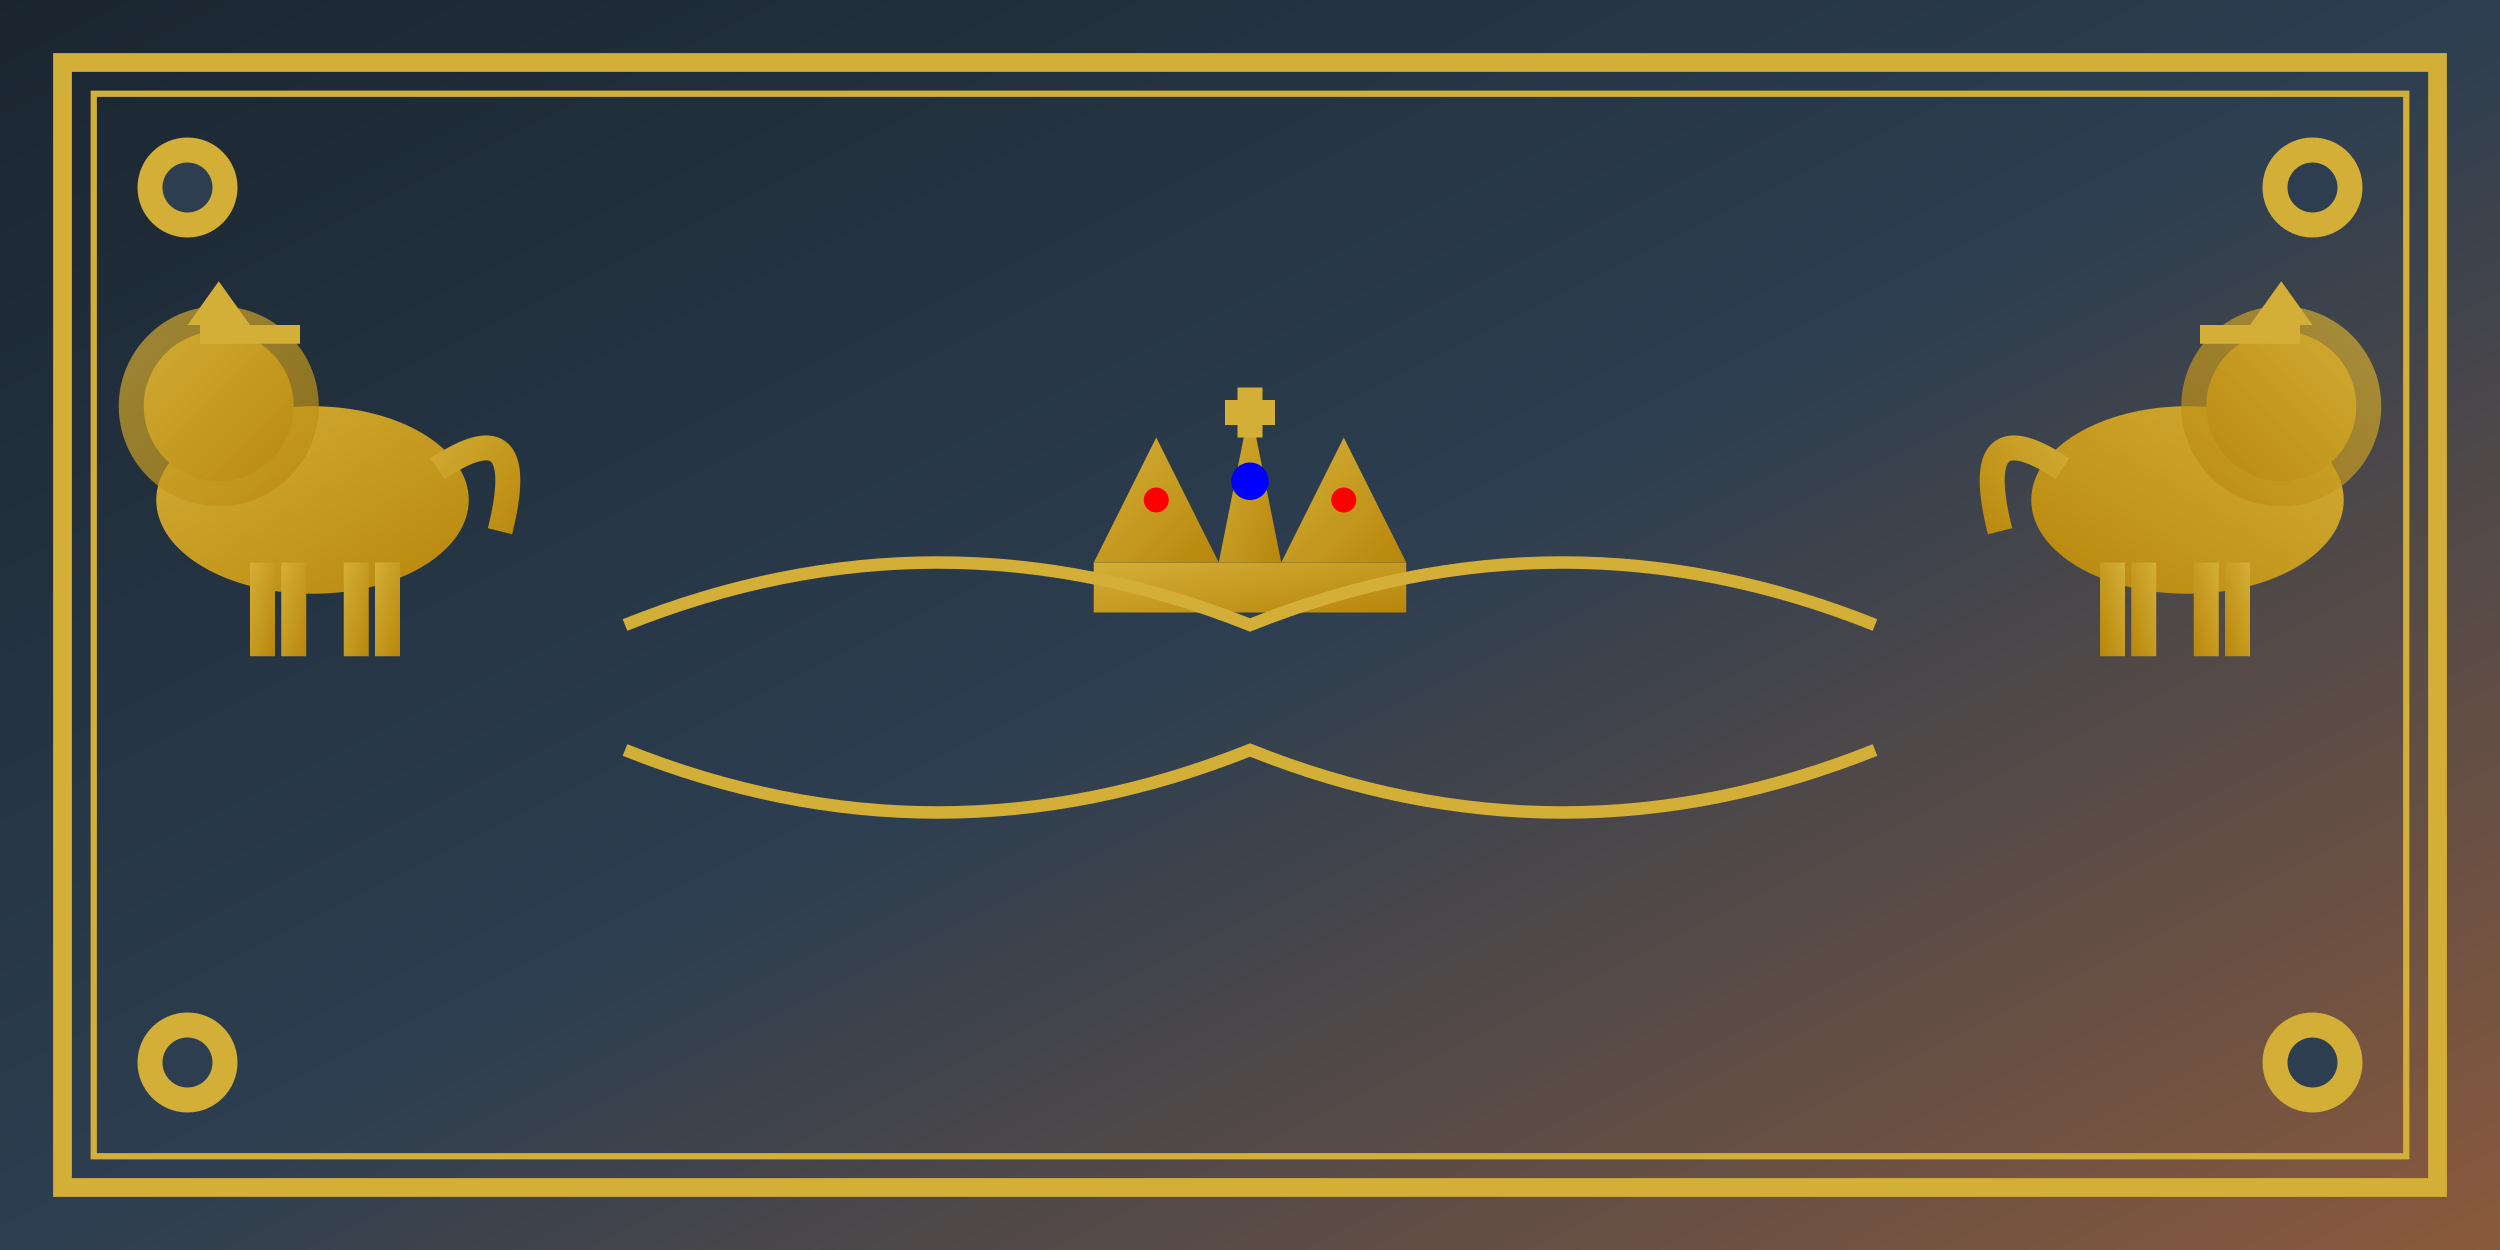 <svg xmlns="http://www.w3.org/2000/svg" viewBox="0 0 400 200" width="400" height="200">
  <defs>
    <linearGradient id="bannerGradient" x1="0%" y1="0%" x2="100%" y2="100%">
      <stop offset="0%" style="stop-color:#1a252f;stop-opacity:1" />
      <stop offset="50%" style="stop-color:#2c3e50;stop-opacity:1" />
      <stop offset="100%" style="stop-color:#8b5a3c;stop-opacity:1" />
    </linearGradient>
    <linearGradient id="lionGradient" x1="0%" y1="0%" x2="100%" y2="100%">
      <stop offset="0%" style="stop-color:#d4af37;stop-opacity:1" />
      <stop offset="100%" style="stop-color:#b8860b;stop-opacity:1" />
    </linearGradient>
    <pattern id="heraldic" patternUnits="userSpaceOnUse" width="20" height="20">
      <rect width="20" height="20" fill="#2c3e50"/>
      <circle cx="10" cy="10" r="2" fill="#d4af37"/>
    </pattern>
  </defs>
  
  <!-- Background -->
  <rect width="400" height="200" fill="url(#bannerGradient)"/>
  
  <!-- Decorative border -->
  <rect x="10" y="10" width="380" height="180" fill="none" stroke="#d4af37" stroke-width="3"/>
  <rect x="15" y="15" width="370" height="170" fill="none" stroke="#d4af37" stroke-width="1"/>
  
  <!-- Left heraldic lion -->
  <g transform="translate(50, 60)">
    <!-- Lion body -->
    <ellipse cx="0" cy="20" rx="25" ry="15" fill="url(#lionGradient)"/>
    <!-- Lion head -->
    <circle cx="-15" cy="5" r="12" fill="url(#lionGradient)"/>
    <!-- Lion mane -->
    <circle cx="-15" cy="5" r="16" fill="url(#lionGradient)" opacity="0.7"/>
    <!-- Lion tail -->
    <path d="M20,15 Q35,5 30,25" stroke="url(#lionGradient)" stroke-width="4" fill="none"/>
    <!-- Lion legs -->
    <rect x="-10" y="30" width="4" height="15" fill="url(#lionGradient)"/>
    <rect x="-5" y="30" width="4" height="15" fill="url(#lionGradient)"/>
    <rect x="5" y="30" width="4" height="15" fill="url(#lionGradient)"/>
    <rect x="10" y="30" width="4" height="15" fill="url(#lionGradient)"/>
    <!-- Crown on lion -->
    <polygon points="-20,-8 -15,-15 -10,-8" fill="#d4af37"/>
    <rect x="-18" y="-8" width="16" height="3" fill="#d4af37"/>
  </g>
  
  <!-- Right heraldic lion (mirrored) -->
  <g transform="translate(350, 60) scale(-1, 1)">
    <!-- Lion body -->
    <ellipse cx="0" cy="20" rx="25" ry="15" fill="url(#lionGradient)"/>
    <!-- Lion head -->
    <circle cx="-15" cy="5" r="12" fill="url(#lionGradient)"/>
    <!-- Lion mane -->
    <circle cx="-15" cy="5" r="16" fill="url(#lionGradient)" opacity="0.7"/>
    <!-- Lion tail -->
    <path d="M20,15 Q35,5 30,25" stroke="url(#lionGradient)" stroke-width="4" fill="none"/>
    <!-- Lion legs -->
    <rect x="-10" y="30" width="4" height="15" fill="url(#lionGradient)"/>
    <rect x="-5" y="30" width="4" height="15" fill="url(#lionGradient)"/>
    <rect x="5" y="30" width="4" height="15" fill="url(#lionGradient)"/>
    <rect x="10" y="30" width="4" height="15" fill="url(#lionGradient)"/>
    <!-- Crown on lion -->
    <polygon points="-20,-8 -15,-15 -10,-8" fill="#d4af37"/>
    <rect x="-18" y="-8" width="16" height="3" fill="#d4af37"/>
  </g>
  
  <!-- Central crown -->
  <g transform="translate(200, 70)">
    <!-- Crown base -->
    <rect x="-25" y="20" width="50" height="8" fill="url(#lionGradient)"/>
    <!-- Crown peaks -->
    <polygon points="-25,20 -15,0 -5,20" fill="url(#lionGradient)"/>
    <polygon points="-5,20 0,-5 5,20" fill="url(#lionGradient)"/>
    <polygon points="5,20 15,0 25,20" fill="url(#lionGradient)"/>
    <!-- Crown jewels -->
    <circle cx="-15" cy="10" r="2" fill="#ff0000"/>
    <circle cx="0" cy="7" r="3" fill="#0000ff"/>
    <circle cx="15" cy="10" r="2" fill="#ff0000"/>
    <!-- Cross on top -->
    <rect x="-2" y="-8" width="4" height="8" fill="#d4af37"/>
    <rect x="-4" y="-6" width="8" height="4" fill="#d4af37"/>
  </g>
  
  <!-- Decorative scrollwork -->
  <path d="M100,100 Q150,80 200,100 Q250,80 300,100" stroke="#d4af37" stroke-width="2" fill="none"/>
  <path d="M100,120 Q150,140 200,120 Q250,140 300,120" stroke="#d4af37" stroke-width="2" fill="none"/>
  
  <!-- Corner ornaments -->
  <g transform="translate(30, 30)">
    <circle cx="0" cy="0" r="8" fill="#d4af37"/>
    <circle cx="0" cy="0" r="4" fill="#2c3e50"/>
  </g>
  <g transform="translate(370, 30)">
    <circle cx="0" cy="0" r="8" fill="#d4af37"/>
    <circle cx="0" cy="0" r="4" fill="#2c3e50"/>
  </g>
  <g transform="translate(30, 170)">
    <circle cx="0" cy="0" r="8" fill="#d4af37"/>
    <circle cx="0" cy="0" r="4" fill="#2c3e50"/>
  </g>
  <g transform="translate(370, 170)">
    <circle cx="0" cy="0" r="8" fill="#d4af37"/>
    <circle cx="0" cy="0" r="4" fill="#2c3e50"/>
  </g>
</svg>
